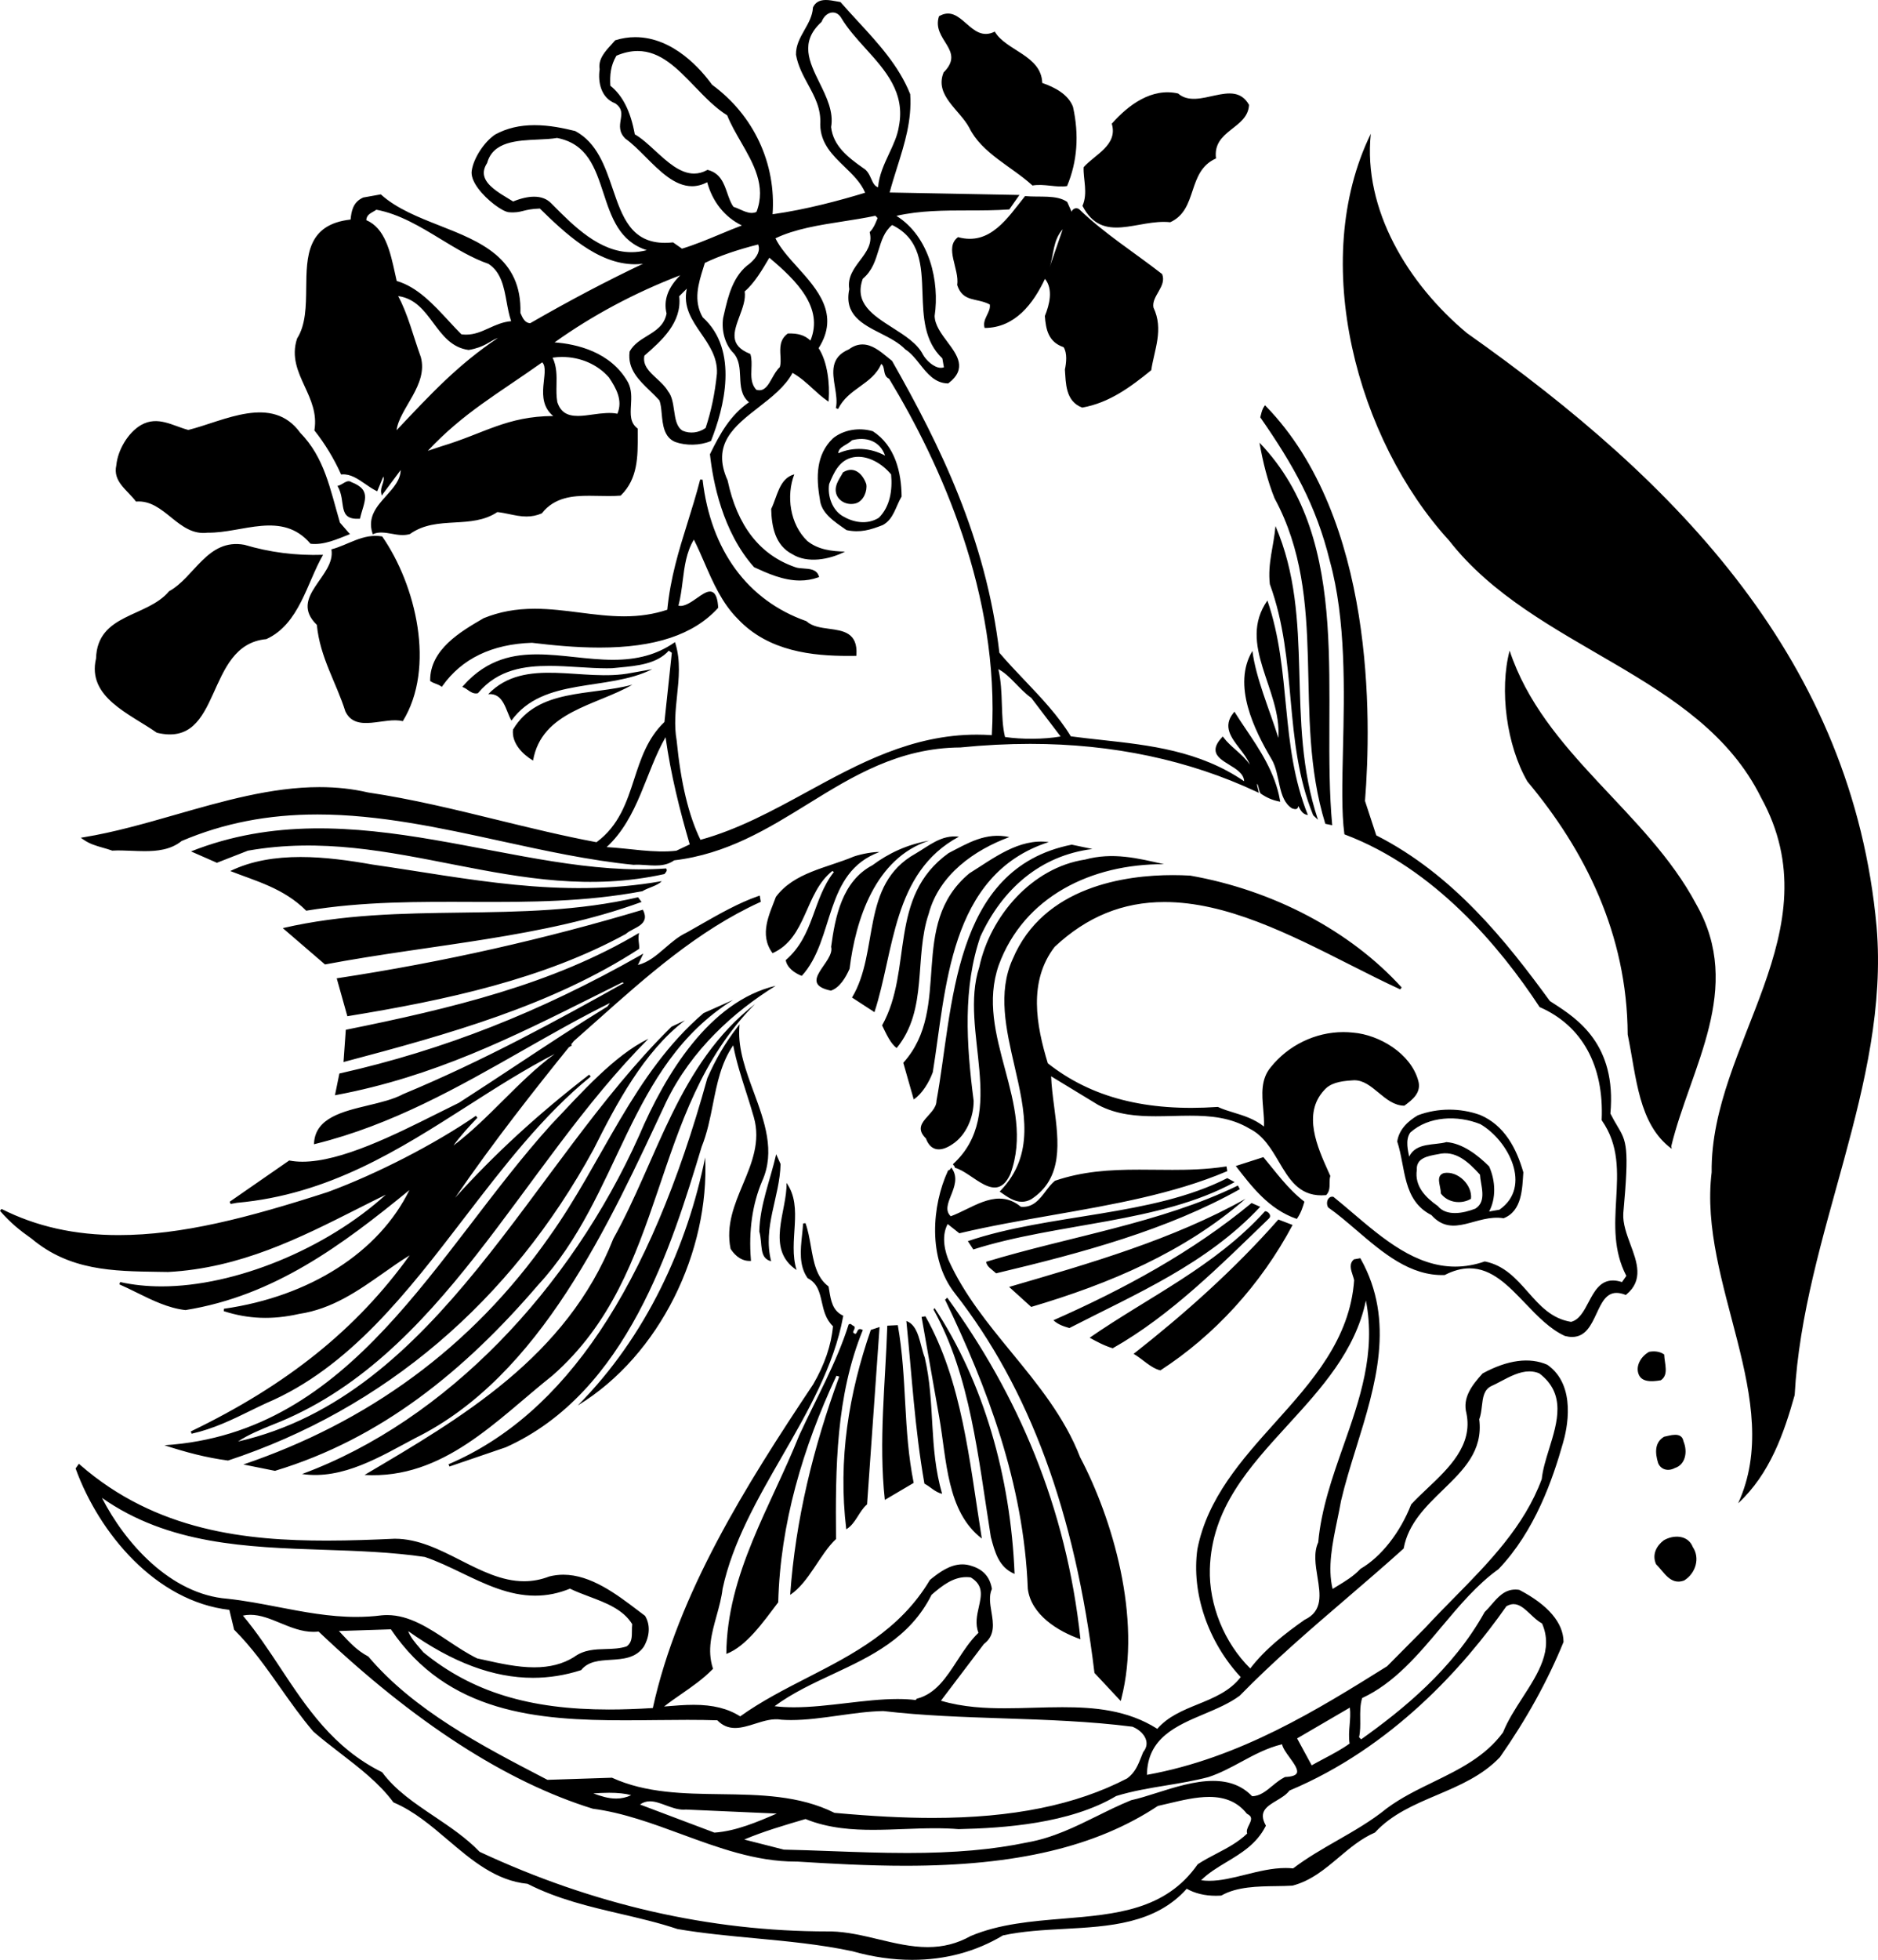 <?xml version="1.0" encoding="utf-8"?>
<!-- Generator: Adobe Illustrator 17.0.0, SVG Export Plug-In . SVG Version: 6.00 Build 0)  -->
<!DOCTYPE svg PUBLIC "-//W3C//DTD SVG 1.1//EN" "http://www.w3.org/Graphics/SVG/1.1/DTD/svg11.dtd">
<svg version="1.1" id="Layer_1" xmlns="http://www.w3.org/2000/svg" xmlns:xlink="http://www.w3.org/1999/xlink" x="0px" y="0px"
	 width="207.329px" height="216.27px" viewBox="0 0 207.329 216.27" enable-background="new 0 0 207.329 216.27"
	 xml:space="preserve">
<path d="M207.176,102.283c-2.669-29.253-21.819-49.009-45.229-65.527c-6.521-5.438-11.48-13.641-10.613-21.994
	c-6.883,14.098-1.507,33.795,8.648,44.889c9.453,12.098,27.612,14.606,34.425,28.338c8.174,14.812-5.601,27.197-5.443,41.372
	c-1.497,12.27,8.107,25.219,2.927,36.526c3.524-3.255,5.069-7.774,6.238-11.935C199.103,136.212,208.642,119.74,207.176,102.283z
	 M187.264,99.792c-5.476-10.308-16.844-16.65-20.602-27.993c-1.145,4.3-0.35,10.457,1.962,14.441
	c6.305,7.527,11.015,16.8,11.07,27.916c0.97,4.662,1.159,9.899,4.86,12.615l-0.05-0.285
	C186.627,117.766,192.568,109.106,187.264,99.792z M183.713,158.544c-1.059,0.628-1.001,1.787-0.659,2.899
	c0.266,0.685,1.052,0.985,1.854,0.551c1.109-0.343,1.454-1.72,0.944-2.949C185.654,157.909,184.284,158.443,183.713,158.544z
	 M183.723,149.465c-0.498-0.35-1.092-0.393-1.66-0.292c-0.803,0.434-1.505,1.437-1.186,2.405c0.316,0.97,1.476,0.91,2.472,0.735
	C184.267,151.712,183.757,150.483,183.723,149.465z M179.21,133.898c0.674-7.412,0.361-7.936-0.673-9.669
	c-0.221-0.37-0.471-0.789-0.752-1.349c0.701-7.654-3.684-10.481-6.306-12.172l-0.376-0.244c-4.8-6.574-10.635-13.943-19.165-18.283
	l-1.244-3.798c0.72-8.993,1.087-31.176-10.926-43.546l-0.113-0.117l-0.094,0.133c-0.195,0.276-0.282,0.624-0.352,0.903
	c-0.021,0.082-0.04,0.159-0.061,0.229l-0.018,0.062l0.036,0.054c3.595,5.18,6.128,9.63,7.647,15.809
	c1.788,6.456,1.602,14.375,1.451,20.738c-0.088,3.759-0.165,7.005,0.149,9.344l0.011,0.08l0.075,0.028
	c9.852,3.718,17.103,12.382,21.45,18.996l0.022,0.033l0.036,0.017c4.659,2.046,7.08,6.456,6.816,12.418l-0.002,0.046l0.025,0.037
	c1.915,2.75,1.75,5.666,1.575,8.754c-0.156,2.767-0.318,5.626,1.124,8.391l-0.479,0.686c-0.359-0.118-0.697-0.178-1.005-0.178
	c-1.422,0-2.068,1.224-2.693,2.407c-0.523,0.991-1.019,1.93-1.928,2.16c-2.158-0.354-3.425-1.786-4.767-3.303
	c-1.272-1.438-2.589-2.927-4.722-3.358l-0.036-0.007l-0.034,0.012c-1.073,0.371-2.156,0.56-3.22,0.56
	c-4.363,0-7.937-3.039-11.392-5.979c-0.703-0.598-1.366-1.162-2.038-1.703l-0.029-0.022l-0.036-0.006
	c-0.237-0.033-0.429,0.067-0.55,0.271c-0.148,0.251-0.15,0.611-0.005,0.878l0.041,0.046c1.021,0.715,2.021,1.572,3.082,2.48
	c2.918,2.499,5.936,5.085,9.728,4.964l0.057-0.015c0.959-0.486,1.85-0.724,2.722-0.724c2.449,0,4.252,1.883,6.16,3.876
	c1.333,1.393,2.711,2.832,4.359,3.585c0.28,0.073,0.548,0.111,0.794,0.111c1.5,0,2.112-1.318,2.705-2.592
	c0.542-1.167,1.055-2.27,2.202-2.27c0.283,0,0.604,0.067,0.952,0.2l0.073,0.028l0.061-0.05c1.921-1.581,1.176-3.579,0.455-5.512
	C179.583,136.199,179.143,135.021,179.21,133.898z M183.68,169.971c-0.776,0.577-1.337,1.552-0.853,2.64
	c0.886,0.867,1.586,2.355,3.1,1.797c1.318-0.819,1.754-2.506,0.961-3.685C186.354,169.353,184.741,169.346,183.68,169.971z
	 M159.152,179.516c1.93-2.301,3.926-4.68,6.285-6.363c4.033-4.217,5.989-9.95,7.108-13.895c0.429-1.448,1.575-6.352-1.721-8.657
	c-1.964-0.861-4.385-0.539-7.126,0.946l-0.036,0.028c-1.146,1.268-2.226,2.65-1.771,4.38c0.734,3.52-1.947,6.055-4.313,8.291
	c-0.636,0.602-1.236,1.169-1.769,1.745l-0.026,0.042c-1.221,3.109-3.301,5.754-5.564,7.073l-0.03,0.024
	c-0.741,0.793-1.685,1.365-2.517,1.87c-0.193,0.117-0.378,0.229-0.552,0.339c-0.576-2.355-0.023-5.023,0.512-7.605
	c0.145-0.699,0.294-1.423,0.416-2.114c0.451-1.928,1.048-3.847,1.679-5.88c2.131-6.859,4.334-13.952,0.499-20.813l-0.047-0.083
	l-0.699,0.123l-0.028,0.025c-0.533,0.463-0.313,1.132-0.118,1.723c0.068,0.207,0.133,0.402,0.163,0.549
	c-0.46,6.516-4.658,11.189-8.718,15.711c-3.683,4.101-7.491,8.341-8.59,13.981c-0.671,4.814,1.16,10.211,4.783,14.112
	c-1.204,1.564-2.993,2.292-4.726,2.996c-1.623,0.66-3.301,1.343-4.482,2.712c-3.301-2.097-6.984-2.388-10.478-2.388
	c-1.052,0-2.13,0.03-3.173,0.06s-2.121,0.06-3.175,0.06c-2.002,0-4.601-0.097-7.06-0.836l4.741-6.254
	c1.265-0.951,1.046-2.271,0.834-3.548c-0.143-0.86-0.29-1.751,0.038-2.5l0.017-0.038l-0.008-0.04
	c-0.229-1.299-0.973-2.118-2.271-2.502c-0.319-0.108-0.649-0.163-0.982-0.163c-1.362,0-2.554,0.877-3.563,1.698l-0.031,0.035
	c-3.294,5.528-8.494,8.193-13.523,10.77c-2.501,1.282-5.087,2.606-7.415,4.27c-1.367-0.869-3.002-1.274-5.133-1.274
	c-1.019,0-2.063,0.087-3.073,0.171l-0.192,0.016c0.605-0.478,1.24-0.917,1.906-1.378c1.171-0.811,2.381-1.649,3.438-2.725
	l0.057-0.059l-0.024-0.077c-0.634-1.979-0.125-3.819,0.415-5.767c0.27-0.975,0.548-1.982,0.666-2.991
	c1.094-5.11,3.873-9.938,6.561-14.606c2.824-4.906,5.745-9.979,6.741-15.417l0.019-0.1l-0.09-0.045
	c-1.097-0.556-1.272-1.621-1.459-2.749c-0.021-0.128-0.042-0.257-0.065-0.386l-0.009-0.052l-0.042-0.032
	c-1.311-0.999-1.603-2.659-1.912-4.416c-0.151-0.859-0.309-1.749-0.597-2.54l-0.262,0.039c-0.021,0.411-0.066,0.834-0.114,1.281
	c-0.174,1.648-0.354,3.354,0.598,4.726l0.049,0.043c1.067,0.558,1.294,1.558,1.535,2.617c0.213,0.938,0.434,1.908,1.232,2.67
	c-0.19,2.093-0.927,4.252-2.185,6.411c-7.434,11.136-14.922,23.064-17.702,35.721c-1.767,0.11-3.35,0.164-4.836,0.164
	c-8.821,0-15.146-1.951-20.492-6.308c-0.123-0.149-0.251-0.298-0.38-0.446c-0.524-0.608-1.064-1.235-1.298-1.896
	c4.886,3.467,9.396,5.152,13.778,5.152c1.771,0,3.547-0.282,5.277-0.838l0.038-0.013l0.025-0.03
	c0.777-0.947,1.967-1.022,3.227-1.102c1.362-0.086,2.771-0.175,3.662-1.447c0.674-1.181,0.73-2.414,0.156-3.385l-0.035-0.039
	c-0.268-0.199-0.542-0.407-0.822-0.62c-2.292-1.739-5.144-3.904-8.178-3.904c-0.52,0-1.036,0.063-1.553,0.194
	c-0.921,0.354-1.833,0.527-2.79,0.527c-2.449,0-4.77-1.179-7.014-2.319c-2.295-1.166-4.669-2.371-7.233-2.371h-0.051
	c-2.221,0.102-4.848,0.206-7.488,0.206c-8.732,0-18.797-0.996-27.245-8.38l-0.113-0.1l-0.361,0.518l0.024,0.065
	c2.576,7.07,8.81,14.601,16.948,15.539l0.53,2.192l0.027,0.026c1.941,1.933,3.458,4.083,5.063,6.359
	c1.135,1.609,2.308,3.273,3.651,4.851c0.942,0.82,1.969,1.61,2.962,2.375c2.117,1.63,4.306,3.314,5.863,5.413l0.021,0.03
	l0.034,0.014c2.223,0.939,4.141,2.571,5.996,4.149c2.592,2.204,5.272,4.483,8.774,4.823c3.308,1.691,6.842,2.516,10.26,3.313
	c2.077,0.484,4.225,0.985,6.304,1.679c2.814,0.479,5.728,0.752,8.545,1.016c3.548,0.333,7.216,0.677,10.758,1.432
	c2.215,0.631,4.434,0.95,6.595,0.95c3.669,0,7.041-0.907,10.023-2.697c2.149-0.468,4.487-0.595,6.749-0.717
	c4.954-0.269,10.076-0.547,13.541-4.431c0.91,0.514,1.995,0.774,3.228,0.774c0.186,0,0.37-0.006,0.555-0.018l0.058-0.018
	c1.716-0.971,4.005-1.001,6.024-1.028c0.622-0.009,1.211-0.017,1.8-0.053c2.047-0.524,3.612-1.845,5.127-3.121
	c1.213-1.022,2.467-2.079,3.966-2.73l0.046-0.033c1.828-1.994,4.361-3.071,6.812-4.112c2.472-1.051,5.027-2.137,6.965-4.186
	c2.91-4.154,5.268-8.42,7.007-12.68l0.011-0.024l-0.001-0.027c-0.019-2.087-1.701-4.063-4.866-5.716l-0.043-0.014
	c-0.14-0.021-0.278-0.031-0.411-0.031c-1.195,0-1.923,0.843-2.626,1.657c-0.239,0.277-0.486,0.563-0.751,0.815l-0.024,0.032
	c-3.504,6.313-9.105,10.809-13.623,14.026l-0.228-0.238c0.144-0.629,0.136-1.32,0.128-1.99c-0.01-0.791-0.019-1.607,0.217-2.332
	C153.934,185.734,156.586,182.573,159.152,179.516z M145.445,174.014c0.314,1.942,0.61,3.777-1.419,4.729
	c-2.117,1.492-4.306,3.174-5.999,5.369c-2.871-2.832-4.577-7.026-4.46-10.987c0.196-6.678,4.29-11.156,8.624-15.898
	c3.662-4.006,7.443-8.143,8.603-13.715c1.136,5.758-0.702,10.978-2.481,16.031c-1.204,3.421-2.45,6.959-2.783,10.654
	C145.009,171.324,145.231,172.691,145.445,174.014z M148.994,192.401c-0.84,0.612-1.835,1.141-2.799,1.651
	c-0.459,0.243-0.932,0.494-1.386,0.752l-1.61-2.971l5.823-3.398c0.081,0.63,0.027,1.271-0.023,1.892
	C148.942,191.003,148.884,191.701,148.994,192.401z M137.689,202.329c-1.007,0.971-2.213,1.602-3.38,2.213
	c-0.687,0.358-1.396,0.729-2.065,1.168l-0.036,0.036c-3.533,5.044-9.033,5.498-14.855,5.978c-3.457,0.285-7.032,0.58-10.201,1.921
	c-1.459,0.819-3.011,1.218-4.741,1.218c-1.825,0-3.664-0.439-5.442-0.864c-1.699-0.406-3.456-0.825-5.213-0.866h-0.368
	c-13.02,0.001-25.951-2.955-38.437-8.785c-1.459-1.521-3.258-2.731-4.998-3.902c-2.2-1.479-4.278-2.876-5.746-4.854l-0.048-0.041
	c-5.354-2.646-8.334-7.155-11.217-11.515c-1.284-1.942-2.609-3.947-4.125-5.754c0.268-0.059,0.539-0.087,0.823-0.087
	c1.109,0,2.173,0.438,3.298,0.903c1.163,0.479,2.365,0.976,3.662,0.976c0.192,0,0.384-0.011,0.571-0.033
	c10.551,10.024,20.727,16.601,30.269,19.55c3.336,0.436,6.616,1.644,9.789,2.812c4.038,1.486,8.214,3.023,12.604,3.023l0.169-0.001
	c3.579,0.224,7.75,0.463,11.965,0.463c12.215,0,21.069-2.099,27.862-6.604c0.384-0.085,0.777-0.179,1.176-0.273
	c1.492-0.354,3.034-0.721,4.484-0.721c1.811,0,3.166,0.599,4.144,1.831l0.045,0.037c0.618,0.313,0.484,0.666,0.214,1.218
	C137.733,201.695,137.571,202.025,137.689,202.329z M69.796,179.224c-0.031,0.243-0.032,0.498-0.033,0.746
	c-0.002,0.678-0.004,1.318-0.596,1.715c-0.753,0.243-1.543,0.266-2.307,0.287c-1.176,0.032-2.392,0.066-3.502,0.89
	c-1.223,0.759-2.657,1.128-4.385,1.128c-1.863,0-3.805-0.435-5.517-0.817c-0.273-0.061-0.544-0.121-0.777-0.168
	c-1.096-0.535-2.168-1.248-3.206-1.937c-2.105-1.398-4.283-2.845-6.731-2.845c-0.211,0-0.424,0.011-0.637,0.032
	c-0.897,0.114-1.833,0.172-2.784,0.172c-2.95,0-5.819-0.552-8.593-1.086c-1.824-0.352-3.709-0.714-5.61-0.919
	c-6.306-0.48-11.337-6.188-13.861-11.133c7.335,5.154,16.025,5.446,24.435,5.728c3.714,0.125,7.554,0.254,11.206,0.793
	c1.373,0.463,2.744,1.123,4.071,1.762c2.561,1.233,5.209,2.509,8.108,2.509c1.313,0,2.571-0.253,3.848-0.774
	c0.669,0.326,1.403,0.603,2.114,0.87C66.877,176.867,68.776,177.582,69.796,179.224z M105.677,183.249
	c-1.222,1.88-2.376,3.654-4.431,4.196l-0.049,0.013L101.1,187.6c-0.618-0.076-1.278-0.113-2.013-0.113
	c-1.796,0-3.755,0.23-5.65,0.452c-1.93,0.226-3.925,0.46-5.787,0.46c-0.778,0-1.48-0.04-2.138-0.121
	c1.945-1.44,4.21-2.498,6.402-3.521c4.197-1.96,8.537-3.986,10.931-8.774c1.188-1.029,2.378-1.95,3.844-1.95
	c0.16,0,0.324,0.012,0.485,0.034c1.423,0.874,1.174,1.979,0.888,3.256c-0.208,0.926-0.423,1.881-0.041,2.854
	C107.104,181.054,106.379,182.169,105.677,183.249z M87.334,189.808c1.7,0,3.512-0.254,5.263-0.5c1.643-0.23,3.34-0.469,4.912-0.495
	c4.338,0.51,8.866,0.661,13.246,0.808c4.699,0.157,9.559,0.32,14.271,0.922c0.771,0.316,1.349,0.893,1.508,1.505
	c0.115,0.443,0.009,0.874-0.316,1.278l-0.02,0.034c-0.057,0.14-0.11,0.275-0.162,0.407c-0.421,1.063-0.725,1.829-1.599,2.479
	c-5.638,2.936-12.66,4.362-21.469,4.362c-3.175,0-6.621-0.178-10.843-0.56c-3.882-1.942-8.293-2.002-12.56-2.06
	c-4.062-0.055-8.262-0.112-11.973-1.803l-0.028-0.013l-7.129,0.232l-0.582-0.304c-6.64-3.454-14.164-7.368-19.172-13.281
	l-0.04-0.032c-1.203-0.636-2.039-1.534-2.924-2.484c-0.1-0.106-0.2-0.214-0.3-0.321l5.738-0.186
	c6.258,9.264,16.193,10.041,25.834,10.041c1.17,0,2.34-0.013,3.501-0.025c1.146-0.013,2.283-0.024,3.407-0.024
	c1.265,0,2.314,0.016,3.299,0.048c0.546,0.569,1.187,0.846,1.957,0.846c0.721,0,1.486-0.241,2.227-0.475
	c0.961-0.304,1.938-0.608,2.886-0.436C86.604,189.796,86.963,189.808,87.334,189.808z M71.748,198.774
	c0.559,0,1.135,0.214,1.745,0.439c0.642,0.237,1.305,0.483,1.982,0.483c0.088,0,0.175-0.004,0.243-0.013l10.034,0.444
	c-2.115,0.914-4.507,1.941-6.879,2.102l-8.218-3.1C70.986,198.892,71.345,198.774,71.748,198.774z M69.685,198.096
	c-0.53,0.251-1.078,0.374-1.666,0.374c-0.87,0-1.704-0.268-2.514-0.569c0.501-0.032,1.11-0.07,1.746-0.07
	C68.222,197.83,69.022,197.917,69.685,198.096z M141.837,196.105c-0.511,0.257-0.957,0.624-1.39,0.979
	c-0.702,0.578-1.366,1.124-2.216,1.127c-1.091-1.137-2.505-1.689-4.319-1.689c-2.032,0-4.253,0.703-6.213,1.323
	c-1.009,0.32-1.962,0.622-2.825,0.81c-1.279,0.52-2.528,1.137-3.736,1.734c-2.404,1.189-4.891,2.419-7.715,2.919
	c-3.814,0.798-8.028,1.169-13.263,1.169c-2.853,0-5.736-0.106-8.526-0.21c-1.687-0.062-3.431-0.127-5.097-0.161l-4.371-1.114
	c2.07-0.884,4.452-1.584,6.762-2.263c2.583,1.058,5.342,1.194,7.461,1.194c1.131,0,2.291-0.045,3.413-0.088
	c1.124-0.043,2.286-0.087,3.421-0.087c0.959,0,1.806,0.031,2.603,0.097c5.021-0.11,12.29-0.61,17.403-3.655
	c1.811-0.558,3.701-0.869,5.53-1.17c1.527-0.252,3.107-0.512,4.646-0.917c1.296-0.425,2.484-1.067,3.634-1.689
	c1.399-0.756,2.846-1.538,4.496-1.932c0.097,0.438,0.463,0.941,0.848,1.472c0.475,0.654,0.966,1.33,0.782,1.711
	c-0.12,0.25-0.549,0.394-1.272,0.427L141.837,196.105z M135.415,205.474c1.63-0.98,3.315-1.993,4.307-3.948l0.032-0.063
	l-0.033-0.063c-0.812-1.496,0.135-2.063,1.231-2.719c0.527-0.316,1.072-0.643,1.4-1.092c11.342-4.756,19.28-13.676,23.948-20.334
	c0.276-0.163,0.538-0.241,0.798-0.241c0.675,0,1.252,0.542,1.862,1.116c0.401,0.378,0.815,0.768,1.283,1.024
	c1.26,2.884-0.405,5.464-2.167,8.194c-0.798,1.238-1.624,2.518-2.143,3.82c-1.955,2.676-4.87,4.097-7.69,5.471
	c-1.746,0.851-3.553,1.73-5.141,2.908c-1.68,1.373-3.605,2.478-5.468,3.546c-1.65,0.946-3.356,1.926-4.875,3.084
	c-0.269-0.028-0.548-0.042-0.832-0.042c-1.484,0-2.981,0.373-4.429,0.733c-1.401,0.349-2.727,0.679-3.998,0.679
	c-0.316,0-0.611-0.021-0.896-0.062C133.405,206.682,134.383,206.094,135.415,205.474z M163.307,156.621
	c0.173-0.448,0.232-0.958,0.29-1.451c0.107-0.924,0.208-1.797,1.014-2.202c0.35-0.155,0.705-0.343,1.081-0.541
	c1.021-0.537,2.074-1.094,3.146-1.094c0.398,0,0.767,0.077,1.098,0.218c2.97,2.254,2.014,5.34,1.089,8.323
	c-0.365,1.178-0.71,2.29-0.816,3.34c-1.926,5.23-5.881,9.247-9.705,13.131c-1.056,1.072-2.147,2.181-3.163,3.284l-4.204,4.24
	c-7.614,4.752-16.24,10.135-26.515,11.986c0.045-4.069,3.241-5.417,6.333-6.722c1.367-0.576,2.78-1.173,3.906-2.009
	c3.741-3.829,7.821-7.331,11.768-10.718c2.073-1.78,4.218-3.62,6.302-5.497l0.033-0.031l0.009-0.045
	c0.506-2.714,2.437-4.589,4.304-6.401C161.573,162.203,163.742,160.098,163.307,156.621z M154.252,125.964
	c0.953,2.908,0.56,6.49,3.775,8.121c2.372,2.654,4.952-0.141,7.968,0.349c2.055-0.8,2.055-3.289,2.18-5.069
	c-0.759-2.647-2.089-5.196-4.777-6.331c-2.19-0.786-4.676-0.786-6.876,0.041C155.464,123.7,154.454,124.61,154.252,125.964z
	 M162.879,133.373c-1.368,0.537-3.215,0.86-4.152-0.292c-1.337-0.934-2.58-2.18-2.312-3.984c-0.084-1.303,1.195-1.529,2.331-1.73
	c1.962-0.491,3.373,0.87,4.643,2.257C163.447,130.786,164.199,132.556,162.879,133.373z M163.432,124.052
	c3.097,1.797,5.754,6.892,2.103,9.439l-1.136,0.201c0.767-1.454,0.726-3.349,0-4.978c-1.246-1.246-2.94-2.556-4.719-2.683
	c-1.251,0.369-3.364,0.01-4.109,1.605c-0.101-0.568-0.467-1.821,0.118-2.657C157.712,123.158,160.91,123.034,163.432,124.052z
	 M159.405,129.447c-0.97,0.319-0.342,1.38-0.333,2.257c0.767,1.035,2.261,1.212,3.323,0.584
	C162.57,130.793,160.967,129.171,159.405,129.447z M129.194,24.524c3.115-1.428,1.797-5.589,5.052-7.041
	c-0.41-3.15,3.524-3.258,3.644-5.912c-1.713-3.066-5.589,0.692-7.836-1.255c-2.896-0.661-5.488,1.26-7.316,3.339
	c0.709,2.365-1.888,3.409-3.107,4.796c-0.06,1.327,0.498,2.839-0.127,4.266C121.725,27.013,125.611,24.131,129.194,24.524z
	 M128.552,99.539c6.81,0,13.757,3.514,20.475,6.912c1.931,0.977,3.754,1.899,5.557,2.729l0.157-0.214
	c-5.646-6.226-14.148-10.724-23.344-12.343c-0.645-0.036-1.293-0.055-1.929-0.055c-5.141,0-14.271,1.205-17.674,9.278
	c-1.667,3.662-0.719,7.774,0.198,11.752c1.165,5.054,2.266,9.828-1.52,13.777l-0.108,0.114l0.129,0.09
	c0.726,0.51,1.477,1.036,2.316,1.036c0.352,0,0.688-0.09,1.04-0.28c3.554-2.326,3.034-6.332,2.53-10.206
	c-0.146-1.119-0.295-2.274-0.338-3.36l5.207,3.165c2.064,1.098,4.363,1.245,6.34,1.245c0.631,0,1.274-0.016,1.897-0.031
	c0.62-0.016,1.262-0.031,1.889-0.031c2.183,0,4.49,0.173,6.588,1.436c1.513,0.754,2.377,2.217,3.213,3.632
	c1.13,1.913,2.197,3.721,4.715,3.721c0.148,0,0.303-0.006,0.463-0.02l0.052-0.005l0.035-0.037c0.344-0.368,0.346-0.845,0.349-1.305
	c0.001-0.261,0.002-0.508,0.065-0.722l0.014-0.048l-0.217-0.483c-1.211-2.691-2.869-6.377-0.479-8.967
	c0.666-0.79,1.709-1.01,3.076-1.098c0.091-0.011,0.179-0.016,0.265-0.016c1.021,0,1.827,0.666,2.68,1.372
	c0.838,0.693,1.704,1.41,2.799,1.435l0.046,0.001l0.037-0.027c0.798-0.589,1.891-1.396,1.497-2.741
	c-0.83-3.009-4.306-5.055-7.183-5.295c-0.358-0.039-0.724-0.059-1.084-0.059c-3.087,0-6.088,1.455-8.026,3.89
	c-1.104,1.325-0.96,2.984-0.821,4.589c0.057,0.646,0.114,1.313,0.085,1.943c-1.088-0.849-2.229-1.198-3.336-1.537
	c-0.608-0.186-1.184-0.361-1.723-0.613l-0.032-0.016l-0.035,0.003c-7.863,0.536-13.937-1.025-18.741-4.817
	c-1.276-4.21-2.174-9.024,0.752-12.844C119.984,101.159,123.95,99.539,128.552,99.539z M139.045,48.849
	c0.376,2.13,0.894,4.235,1.67,6.147c6.078,11.228,1.859,23.832,5.598,35.91l0.762,0.158
	C145.781,77.091,149.626,59.866,139.045,48.849z M140.188,64.461c3.114,8.529,1.442,17.315,4.789,25.509l0.527,0.493
	c-3.706-11.06-0.23-22.068-4.691-32.41C140.621,60.283,139.929,62.164,140.188,64.461z M138.264,71.828
	c-2.261,3.766,0.225,8.744,2.103,11.928c1.035,1.72,0.635,4.427,2.281,5.455c0.309,0.091,0.618,0.185,0.685-0.268
	c0.216,0.402,0.46,0.944,1.052,0.987c-3.131-7.793-1.761-15.797-4.465-23.664c-3.39,4.844,1.586,9.822,1.21,15.159
	C140.128,78.234,138.647,74.834,138.264,71.828z M11.369,93.549c0.324,0.092,0.659,0.187,0.993,0.307l0.026,0.01l0.028-0.002
	c0.661-0.037,1.349-0.011,2.083,0.02c0.479,0.02,0.975,0.04,1.462,0.04c1.342,0,2.877-0.134,4.095-1.122
	c4.629-1.968,9.534-2.925,14.993-2.925c6.806,0,13.648,1.494,20.265,2.939c4.793,1.047,9.748,2.129,14.627,2.617
	c0.438-0.033,0.907-0.002,1.367,0.029c0.333,0.022,0.678,0.046,1.016,0.046c0.615,0,1.409-0.065,2.108-0.571
	c5.808-0.688,10.362-3.503,14.767-6.225c4.926-3.044,10.02-6.191,16.821-6.23c2.627-0.263,5.223-0.396,7.716-0.396
	c9.097,0,17.507,1.78,24.996,5.291l0.238,0.112l-0.048-0.259c-0.013-0.069-0.034-0.146-0.058-0.226
	c-0.052-0.179-0.104-0.361-0.069-0.528c0.077,0.127,0.119,0.302,0.162,0.484c0.046,0.193,0.094,0.393,0.188,0.567l0.042,0.046
	c0.605,0.425,1.263,0.714,1.955,0.857l0.195,0.041l-0.035-0.196c-0.537-3.037-2.25-5.576-3.761-7.816
	c-0.416-0.615-0.809-1.197-1.159-1.764l-0.101-0.162l-0.12,0.148c-1.188,1.477-0.237,2.711,0.682,3.904
	c0.441,0.574,0.893,1.161,1.136,1.79c-0.42-0.62-0.992-1.129-1.551-1.625c-0.499-0.444-0.971-0.863-1.332-1.35l-0.097-0.131
	l-0.11,0.118c-0.521,0.557-0.746,1.041-0.687,1.48c0.089,0.656,0.773,1.076,1.499,1.521c0.797,0.488,1.619,0.992,1.652,1.822
	c-4.938-3.372-10.424-3.974-15.733-4.557c-1.116-0.122-2.271-0.249-3.403-0.399c-1.371-2.261-3.271-4.258-5.109-6.19
	c-0.938-0.985-1.905-2.004-2.777-3.032c-1.471-12.567-6.558-22.897-11.837-32.187l-0.033-0.039c-0.14-0.111-0.28-0.226-0.423-0.343
	c-0.872-0.715-1.773-1.454-2.821-1.454c-0.522,0-1.023,0.183-1.502,0.542c-2.078,0.873-1.805,2.545-1.54,4.162
	c0.13,0.797,0.265,1.621,0.101,2.321l0.253,0.09c0.563-1.144,1.498-1.816,2.402-2.467c0.916-0.66,1.863-1.341,2.356-2.5
	c0.218,0.145,0.263,0.403,0.314,0.696c0.063,0.356,0.133,0.758,0.558,0.945c5.679,9.38,12.235,23.794,11.336,39.326
	c-0.553-0.037-1.111-0.057-1.661-0.057c-7.171,0-13.052,3.211-18.739,6.315c-3.739,2.041-7.604,4.15-11.766,5.29
	c-1.31-2.699-2.169-6.282-2.627-10.958c-0.298-1.686-0.123-3.354,0.046-4.967c0.197-1.877,0.4-3.818-0.175-5.715l-0.053-0.176
	l-0.152,0.103c-1.859,1.262-3.981,1.849-6.679,1.849c-1.409,0-2.851-0.153-4.244-0.302c-1.37-0.146-2.787-0.297-4.148-0.297
	c-2.371,0-5.439,0.393-8.139,3.446l-0.122,0.139l0.169,0.075c0.146,0.063,0.284,0.161,0.431,0.264
	c0.313,0.222,0.642,0.453,1.075,0.373l0.049-0.008l0.031-0.038c2.204-2.626,5.209-2.98,7.857-2.98c1.075,0,2.179,0.068,3.246,0.135
	c1.075,0.067,2.092,0.131,3.091,0.131c0.197,0,0.394-0.003,0.599-0.009c0.268-0.029,0.542-0.056,0.821-0.082
	c1.928-0.182,4.107-0.388,5.427-1.852l0.335,0.234c-0.132,1.187-0.258,2.403-0.385,3.621c-0.141,1.349-0.281,2.699-0.43,4.012
	c-1.868,1.78-2.616,4.081-3.341,6.306c-0.819,2.521-1.668,5.127-4.161,6.961c-3.676-0.688-7.366-1.59-10.936-2.462
	c-4.646-1.136-9.449-2.311-14.275-3.026c-1.712-0.398-3.469-0.592-5.373-0.592c-5.274,0-10.651,1.542-15.851,3.033
	c-3.354,0.961-6.822,1.956-10.168,2.498L8.92,92.445l0.272,0.19C9.902,93.134,10.615,93.335,11.369,93.549z M76.146,93.177
	l-1.485,0.702c-2.439,0.283-5.17-0.261-7.685-0.402c3.526-3.258,4.26-8.219,6.5-12.127C74.059,85.492,75.044,89.419,76.146,93.177z
	 M117.092,81.271c-1.847,0.326-4.336,0.326-6.14,0.057c-0.544-2.247-0.141-4.951-0.735-7.484c1.289,0.652,2.3,2.23,3.634,3.167
	L117.092,81.271z M118.302,23.369l-0.484-1.085c-1.169-0.819-3.016-0.493-4.652-0.644c-1.921,2.388-3.859,5.512-7.4,4.528
	c-1.555,1.152,0.173,3.483-0.093,5.287c0.635,1.938,2.146,1.377,3.6,2.146c0.149,0.853-0.886,1.619-0.57,2.59
	c3.368-0.01,5.381-2.707,6.66-5.421c0.934,1.152,0.498,2.841-0.01,4.101c0.108,1.445,0.359,2.865,2.07,3.443
	c0.41,0.659,0.302,1.703,0.141,2.463c0.108,1.447,0.034,3.509,1.914,4.202c2.98-0.525,5.311-2.254,7.618-4.125
	c0.333-2.254,1.401-4.492,0.242-6.923c-0.228-1.279,1.495-2.314,0.961-3.684c-3.057-2.388-6.348-4.444-9.17-7.168
	C118.793,22.845,118.395,23.06,118.302,23.369z M115.87,29.509c0.484-1.404,0.35-2.99,1.454-4.209L115.87,29.509z M144.004,132.604
	c-1.864-1.43-3.234-3.385-4.528-4.914l-3.047,0.978c1.703,2.189,3.622,4.779,6.739,5.84
	C143.635,133.84,143.819,133.222,144.004,132.604z M142.701,135.175l-1.571-0.601c-4.878,5.546-10.45,10.483-15.979,14.824
	c0.977,0.561,1.888,1.571,2.956,1.823C134.019,147.395,139.184,141.799,142.701,135.175z M139.651,133.663
	c-5.512,6.097-12.828,9.436-19.354,13.955c0.81,0.443,1.619,0.886,2.549,1.162c6.389-3.615,11.861-9.12,17.239-14.314
	C140.463,134.106,139.936,133.613,139.651,133.663z M104.17,7.999c-1.018,2.523,1.747,4.085,2.832,6.09
	c1.38,2.831,4.71,4.293,6.981,6.382c1.279-0.225,2.683,0.259,3.819,0.06c1.135-2.69,1.346-5.656,0.652-8.753
	c-0.532-1.37-1.988-2.139-3.39-2.623c-0.098-3.059-3.994-3.543-5.244-5.666c-2.69,1.353-3.632-3.165-6.157-1.696
	C102.809,4.432,106.661,5.51,104.17,7.999z M139.126,133.17l-0.953-0.417c-6.516,5.395-14.134,9.52-21.877,12.936
	c0.527,0.491,1.145,0.676,1.763,0.86C125.443,142.757,133.212,139.484,139.126,133.17z M113.843,144.218
	c8.627-2.547,16.937-6.061,23.664-11.932c-7.997,4.484-17.191,7.129-26.102,9.726L113.843,144.218z M108.865,139.24
	c0.101,0.568,0.575,0.776,1.102,1.27c9.554-2.271,18.918-4.801,26.912-9.285l-0.218-0.4
	C128.167,134.957,118.036,136.452,108.865,139.24z M106.853,136.959l0.599,0.918c9.29-2.956,20.574-2.896,28.853-7.429l-0.812-0.443
	C127.165,134.255,115.832,133.91,106.853,136.959z M120.825,184.605l2.902,3.104l0.062-0.238c2.306-8.954-1.01-19.967-4.544-26.662
	c-1.706-4.415-4.686-8.049-7.567-11.563c-2.583-3.15-5.254-6.408-6.956-10.186c-0.299-0.722-0.889-2.524-0.101-3.988l1.29,1.021
	l0.063-0.015c3.322-0.787,6.844-1.402,10.249-1.997c6.558-1.146,13.339-2.331,19.171-4.807l0.099-0.041l-0.088-0.52l-0.132,0.02
	c-2.079,0.319-4.114,0.362-5.83,0.362c-0.615,0-1.229-0.006-1.841-0.012c-0.611-0.006-1.222-0.012-1.831-0.012
	c-3.406,0-6.288,0.206-9.28,1.217l-0.042,0.023c-0.367,0.297-0.673,0.7-0.998,1.128c-0.689,0.907-1.408,1.851-2.746,1.729
	c-0.73-0.606-1.51-0.901-2.382-0.901c-1.237,0-2.465,0.601-3.652,1.181c-0.591,0.288-1.15,0.562-1.709,0.766
	c-0.642-0.611-0.329-1.397,0.03-2.304c0.362-0.912,0.772-1.944,0.145-2.906l-0.11-0.169l-0.114,0.167
	c-0.026,0.038-0.105,0.125-0.172,0.138l-0.069,0.013l-0.029,0.063c-1.749,3.803-2.258,9.643,0.759,13.479
	c8.248,10.529,13.291,24.224,15.42,41.866L120.825,184.605z M128.507,95.365c-2.898-0.661-5.656-1.346-8.727-0.51
	c-5.848,0.884-10.469,6.238-11.671,11.868c-2.281,6.99,3.282,16.113-2.901,21.74c0.026,0.144,0.168,0.117,0.218,0.402
	c1.995,0.527,4.542,4.176,6.123,0.678c2.865-7.826-4.01-15.253-1.284-23.055C113.038,98.97,120.445,95.321,128.507,95.365z
	 M34.717,47.436l-0.01,0.06l0.038,0.046c1.099,1.378,2.146,3.102,2.872,4.73l0.039,0.087l0.095-0.007
	c0.942-0.07,1.73,0.475,2.568,1.052c0.384,0.265,0.78,0.538,1.193,0.747l0.13,0.066l0.674-1.629c0.103,0.263,0.01,0.546-0.093,0.864
	c-0.097,0.298-0.197,0.606-0.141,0.928l0.055,0.309l2.095-2.816c-0.023,1.092-0.783,1.938-1.583,2.829
	c-1.031,1.149-2.098,2.337-1.539,4.115l0.044,0.142l0.136-0.057c0.523-0.218,1.198-0.14,1.906-0.009
	c0.403,0.074,0.82,0.15,1.246,0.15c0.285,0,0.544-0.034,0.792-0.104l0.042-0.02c1.496-1.069,3.235-1.168,4.917-1.264
	c1.614-0.091,3.283-0.186,4.711-1.146c0.456,0.045,0.905,0.14,1.34,0.23c0.605,0.127,1.231,0.258,1.875,0.258
	c0.589,0,1.134-0.109,1.666-0.336l0.032-0.013l0.021-0.027c1.399-1.766,3.429-1.913,5.222-1.913c0.357,0,0.717,0.007,1.075,0.015
	c0.359,0.007,0.719,0.014,1.074,0.014c0.491,0,0.893-0.014,1.264-0.043l0.049-0.004l0.035-0.034
	c1.872-1.844,1.859-4.305,1.847-6.685c-0.001-0.205-0.002-0.409-0.002-0.611v-0.065l-0.052-0.041c-0.8-0.625-0.75-1.516-0.691-2.548
	c0.046-0.833,0.095-1.693-0.318-2.5c-1.91-3.417-5.755-4.249-8.116-4.423c4.176-2.983,8.839-5.473,13.876-7.409
	c-1.373,1.371-1.868,2.758-1.513,4.226c-0.257,1.313-1.176,1.876-2.148,2.473c-0.724,0.444-1.473,0.903-1.916,1.693l-0.016,0.048
	c-0.249,1.913,1.016,3.129,2.238,4.306c0.355,0.342,0.724,0.696,1.052,1.063c0.151,0.381,0.201,0.908,0.253,1.466
	c0.115,1.222,0.245,2.605,1.494,3.123c1.185,0.426,2.728,0.399,3.893-0.085l0.053-0.022l0.021-0.053
	c1.391-3.515,3.116-9.949-0.931-13.593c-1.071-1.837-0.469-3.757,0.063-5.451c0.059-0.188,0.117-0.374,0.172-0.555
	c1.574-0.761,3.553-1.445,5.883-2.033c0.253,0.644-0.054,1.347-0.902,2.085c-1.882,1.318-2.408,3.606-2.872,5.625l-0.091,0.395
	c-0.214,1.44,0.245,2.998,1.136,3.868c0.652,0.736,0.697,1.697,0.741,2.626c0.048,1.027,0.098,2.087,0.979,2.81
	c-2.081,1.444-3.178,3.438-4.293,5.701l-0.018,0.035l0.004,0.039c0.32,2.957,1.376,8.502,4.845,12.405l0.044,0.033
	c1.418,0.65,3.183,1.46,5.04,1.46c0.688,0,1.358-0.113,1.992-0.338l0.125-0.044l-0.041-0.125c-0.238-0.728-1.003-0.778-1.677-0.823
	c-0.337-0.022-0.654-0.043-0.905-0.139c-3.902-1.335-6.414-4.548-7.477-9.577c-1.81-4.002,0.731-5.978,3.422-8.069
	c1.447-1.125,2.942-2.287,3.746-3.799c0.883,0.505,1.573,1.138,2.242,1.75c0.483,0.443,0.983,0.902,1.539,1.291l0.195,0.137
	l0.017-0.238c0.118-1.661-0.105-4.123-1.115-5.667c2.367-3.714-0.136-6.493-2.347-8.946c-0.978-1.084-1.902-2.111-2.42-3.176
	c2.182-1.044,4.857-1.46,7.447-1.863c1.188-0.185,2.414-0.375,3.587-0.625l0.246,0.257c-0.03,0.071-0.061,0.144-0.091,0.219
	c-0.167,0.412-0.357,0.878-0.735,1.282l-0.05,0.053l0.017,0.07c0.286,1.22-0.378,2.105-1.081,3.042
	c-0.691,0.921-1.406,1.874-1.188,3.18c-0.593,2.815,1.46,3.858,3.445,4.866c0.992,0.504,2.018,1.025,2.751,1.785
	c0.608,0.38,1.109,1.012,1.594,1.623c0.815,1.028,1.659,2.091,3.084,2.125l0.047,0.001l0.038-0.029
	c2.082-1.597,0.962-3.097-0.121-4.548c-0.686-0.918-1.394-1.867-1.413-2.875c0.558-3.749-0.538-8.738-4.22-11.042
	c2.619-0.592,5.324-0.594,7.942-0.596c1.468-0.001,2.984-0.002,4.457-0.108l0.063-0.004l1.12-1.595l-14.331-0.272
	c0.248-0.931,0.539-1.853,0.82-2.746c0.843-2.673,1.64-5.198,1.454-8.081l-0.009-0.041c-1.238-3.109-3.54-5.606-5.767-8.021
	c-0.629-0.682-1.279-1.387-1.891-2.091l-0.032-0.038l-0.05-0.007c-0.134-0.02-0.279-0.047-0.431-0.077
	C91.957,0.077,91.555,0,91.174,0c-0.695,0-1.158,0.261-1.414,0.797l-0.013,0.051c-0.047,0.899-0.496,1.69-0.931,2.456
	c-0.474,0.836-0.965,1.701-0.94,2.736c0.219,1.234,0.784,2.276,1.332,3.284c0.746,1.372,1.45,2.668,1.347,4.42
	c0.02,2.09,1.373,3.397,2.682,4.661c0.889,0.858,1.807,1.744,2.275,2.863c-2.664,0.814-6.538,1.866-10.221,2.375
	c0.406-5.604-2.083-10.935-6.682-14.292c-1.146-1.594-4.238-5.25-8.479-5.25c-0.73,0-1.464,0.113-2.179,0.337L67.913,4.45
	l-0.025,0.03c-0.125,0.148-0.263,0.298-0.403,0.451c-0.689,0.751-1.47,1.601-1.286,2.711c-0.206,1.429,0.147,3.166,1.729,3.768
	c0.793,0.557,0.701,1.139,0.595,1.813c-0.102,0.641-0.217,1.368,0.531,2.089c0.723,0.506,1.448,1.233,2.216,2.004
	c1.585,1.589,3.224,3.233,5.13,3.232c0.562,0,1.124-0.148,1.674-0.441c0.579,2.161,1.959,3.877,3.829,4.772
	c-0.832,0.312-1.665,0.659-2.474,0.996c-1.348,0.562-2.741,1.142-4.137,1.565l-0.988-0.693l-0.05,0.005
	c-0.293,0.03-0.579,0.045-0.849,0.045c-3.729,0-4.717-2.895-5.763-5.96c-0.851-2.494-1.73-5.072-4.117-6.366l-0.032-0.013
	c-1.215-0.302-2.822-0.648-4.478-0.648c-1.646,0-3.064,0.336-4.351,1.034c-1.221,0.823-2.38,2.607-2.582,3.972
	c-0.096,0.541,0.148,1.225,0.705,1.977c0.969,1.309,2.656,2.535,3.363,2.623c0.786,0.065,1.158-0.029,1.612-0.144
	c0.42-0.105,0.895-0.225,1.835-0.259c2.679,2.607,6.336,6.147,10.499,6.147c0.299,0,0.597-0.019,0.894-0.056
	c-3.96,1.872-8.146,4.077-12.461,6.564c-0.591-0.035-0.826-0.572-1.055-1.092l-0.02-0.044c0.179-6.059-4.438-7.876-8.903-9.632
	c-2.331-0.917-4.741-1.866-6.459-3.407l-0.049-0.044l-1.941,0.347c-1.156,0.514-1.302,1.52-1.398,2.432
	c-4.826,0.532-4.862,4.09-4.897,7.531c-0.021,2.004-0.042,4.077-1.008,5.596c-0.669,2.008,0.099,3.675,0.841,5.287
	C34.314,44.104,35.009,45.613,34.717,47.436z M61.048,22.633l-0.189-0.19c-0.466-0.489-1.104-0.737-1.897-0.737
	c-0.674,0-1.451,0.178-2.313,0.528c-0.157-0.097-0.323-0.197-0.493-0.299c-1.096-0.658-2.46-1.476-2.704-2.52
	c-0.105-0.452-0.001-0.913,0.317-1.41l0.017-0.037c0.649-2.346,3.274-2.464,5.591-2.569c0.768-0.035,1.493-0.067,2.122-0.176
	c3.334,0.642,4.205,3.297,5.128,6.108c0.86,2.62,1.748,5.325,4.784,6.272c-0.57,0.15-1.144,0.226-1.709,0.226
	C66.209,27.829,63.347,24.948,61.048,22.633z M82.213,32.156c1.065-0.894,1.982-2.457,2.656-3.604l0.065-0.112
	c3.011,2.53,6.023,5.521,4.537,9.141c-0.639-0.6-1.37-0.81-2.455-0.779l-0.042,0.001l-0.033,0.025
	c-0.88,0.651-0.828,1.592-0.782,2.422c0.025,0.462,0.049,0.899-0.073,1.268c-0.353,0.328-0.606,0.782-0.854,1.222
	c-0.381,0.681-0.741,1.324-1.391,1.324c-0.106,0-0.221-0.017-0.341-0.05c-0.605-0.654-0.574-1.466-0.542-2.324
	c0.021-0.528,0.041-1.073-0.104-1.568l-0.019-0.063l-0.061-0.025c-2.316-0.938-1.766-2.427-1.127-4.151
	C81.989,33.972,82.338,33.029,82.213,32.156z M90.479,9.145c-1.139-2.314-2.214-4.499,0.193-6.704l0.034-0.049
	c0.254-0.626,0.726-1.015,1.231-1.015c0.375,0,0.71,0.216,0.942,0.609c0.711,1.193,1.712,2.299,2.68,3.368
	c2.171,2.396,4.415,4.875,3.675,8.598c-0.149,1.005-0.598,1.968-1.073,2.986c-0.548,1.173-1.113,2.385-1.224,3.722
	c-0.387-0.109-0.558-0.488-0.752-0.919c-0.194-0.433-0.416-0.923-0.894-1.197c-1.733-1.215-3.309-2.476-3.539-4.521
	C92.05,12.34,91.252,10.716,90.479,9.145z M95.252,30.757c1.045-0.873,1.397-2.027,1.738-3.144c0.323-1.062,0.63-2.066,1.501-2.784
	c3.146,1.539,3.245,4.454,3.351,7.538c0.089,2.6,0.181,5.288,2.192,7.181l0.173,0.985c-0.104,0.037-0.213,0.056-0.327,0.056
	c-0.782,0-1.663-0.86-1.998-1.479c-0.611-1.205-1.988-2.081-3.32-2.928C96.357,34.778,94.273,33.452,95.252,30.757z M80.974,22.822
	c-0.306-0.426-0.486-0.949-0.678-1.502c-0.375-1.082-0.763-2.2-2.136-2.563l-0.052-0.014l-0.047,0.026
	c-0.478,0.259-0.948,0.384-1.438,0.385c-1.549,0-2.948-1.287-4.303-2.532c-0.772-0.71-1.503-1.382-2.239-1.798
	c-0.457-2.531-1.34-4.286-2.698-5.362c-0.068-1.187,0.024-2.211,0.667-3.315c0.808-0.344,1.595-0.518,2.341-0.518
	c2.533,0,4.38,1.917,6.335,3.947c1.115,1.158,2.268,2.355,3.555,3.149c0.386,0.974,0.953,1.957,1.502,2.909
	c1.392,2.414,2.831,4.908,1.732,7.75c-0.171,0.076-0.347,0.113-0.534,0.113c-0.416,0-0.827-0.183-1.262-0.376
	C81.478,23.012,81.229,22.901,80.974,22.822z M77.397,36.789c0.9,1.308,1.831,2.66,1.752,4.428c-0.227,2.207-0.624,4.118-1.249,6.01
	c-0.765,0.551-1.734,0.65-2.536,0.304c-0.676-0.41-0.809-1.306-0.948-2.255c-0.114-0.771-0.231-1.568-0.658-2.091
	c-0.313-0.542-0.799-0.99-1.269-1.423c-0.805-0.741-1.565-1.442-1.349-2.515c1.87-1.624,4.172-3.64,3.844-6.556l0.839-0.836
	C75.38,33.858,76.404,35.346,77.397,36.789z M61.007,39.468c0.34-0.05,0.689-0.076,1.039-0.076c2.043,0,3.937,0.83,5.184,2.263
	c0.781,1.161,1.557,2.519,0.929,4.002c-0.727-0.166-1.74-0.055-2.678,0.078c-0.567,0.08-1.154,0.163-1.681,0.163
	c-1.247,0-1.929-0.465-2.274-1.537c-0.11-0.63-0.099-1.276-0.087-1.9C61.458,41.471,61.477,40.448,61.007,39.468z M59.86,39.983
	c0.93,0.941-1.006,4.118,1.217,5.924c-5.122,0.024-7.604,1.916-12.33,3.337L47.23,49.75C51.174,45.54,54.916,43.49,59.86,39.983z
	 M41.192,23.364c0.12-0.068,0.243-0.138,0.359-0.22c2.539,0.468,4.863,1.88,7.11,3.247c1.705,1.036,3.468,2.107,5.261,2.723
	c1.408,0.905,1.714,2.578,2.009,4.196c0.132,0.719,0.267,1.46,0.498,2.133c-0.922,0.076-1.693,0.425-2.439,0.763
	c-0.818,0.371-1.592,0.721-2.531,0.721c-0.173,0-0.348-0.012-0.522-0.036c-0.463-0.46-0.919-0.954-1.401-1.476
	c-1.707-1.846-3.471-3.755-5.741-4.41c-0.063-0.275-0.126-0.559-0.188-0.847c-0.515-2.346-1.096-5-3.17-5.86
	C40.466,23.778,40.804,23.585,41.192,23.364z M43.781,47.476c0.307-2.398,3.514-4.997,2.678-8.071
	c-0.85-2.338-1.418-4.727-2.504-6.732c3.749,0.51,4.034,5.438,7.784,5.948c1.845-0.326,2.264-0.965,3.239-1.334
	C50.527,40.27,47.605,43.433,43.781,47.476z M103.389,121.465c-0.009,1.61-2.942,2.42-1.172,4.159
	c0.558,1.512,1.723,1.454,2.899,0.659c1.579-1.008,2.388-3.057,2.374-4.81c-0.819-6.298-1.186-12.529,0.752-18.142
	c2.439-5.261,6.626-8.928,12.357-9.645l-2.281-0.477C105.02,95.846,105.26,111.324,103.389,121.465z M107.016,96.373
	c-6.89,5.754-1.782,14.807-7.294,20.904l1.152,4.044c0.92-0.601,1.713-1.912,2.106-3.006c1.478-9.046,1.715-21.826,12.8-25.391
	C112.478,92.48,109.656,94.735,107.016,96.373z M98.995,115.648c3.493-4.276,1.897-9.997,3.536-14.824
	c1.145-4.302,5.055-7.041,8.902-8.452c-2.587-0.57-4.566,0.659-6.712,1.768c-6.761,4.853-3.886,12.838-7.338,19.011
	C97.843,114.096,98.327,115.181,98.995,115.648z M99.537,54.79c-0.024-2.63-0.69-5.586-3.172-7.201
	c-1.545-0.458-3.248-0.158-4.403,0.776c-1.878,1.797-1.878,4.286-1.452,6.701c0.134,1.586,1.61,2.496,2.947,3.433
	c1.519,0.319,2.63-0.024,4-0.558C98.66,57.289,98.861,55.935,99.537,54.79z M94.051,48.583c1.538-0.417,3.081,0.043,3.665,1.696
	c-1.62-0.884-3.541-0.985-5.17-0.259C92.565,49.285,93.557,49.11,94.051,48.583z M93.04,56.96c-1.145-0.676-1.703-2.187-1.504-3.541
	c0.513-1.263,1.138-2.69,2.7-2.966s3.208,0.752,4.142,1.904c0.158,1.73-0.11,3.534-1.353,4.779
	C95.704,57.955,94.185,57.639,93.04,56.96z M105.864,92.329c-1.945-0.242-3.332,1.028-4.794,1.871
	c-6.133,3.423-3.953,10.799-7.01,15.878l2.479,1.612C98.729,105.007,98.507,96.263,105.864,92.329z M119.281,180.888
	c-1.557-14.659-6.962-27.03-14.695-37.674c-0.141,0.024-0.115,0.168-0.259,0.192c4.619,9.582,8.701,20.281,9.142,31.917
	C113.829,178.188,116.785,180.011,119.281,180.888z M93.064,52.126c-0.326,0.642-0.934,1.334-0.783,2.187
	c0.175,0.994,1.294,1.529,2.264,1.212c0.826-0.292,1.217-1.387,1.092-2.096C95.32,52.459,94.386,51.307,93.064,52.126z
	 M91.729,109.317c0.97-0.316,1.646-1.461,2.063-2.412c0.661-5.388,2.827-12.213,8.782-14.141c-2.415,0.427-4.446,1.37-6.257,2.714
	c-3.349,1.761-4.118,5.704-4.561,9.003C92.197,106.159,87.928,108.524,91.729,109.317z M85.139,56.158
	c0.041,1.897,0.417,4.027,2.346,5.004c1.646,1.028,4.061,0.601,5.805-0.292c-1.471-0.034-2.966-0.208-4.159-1.169
	c-1.936-1.854-2.348-5.004-1.442-7.359C86.006,52.785,85.791,54.872,85.139,56.158z M112.008,173.679
	c-0.431-10.758-3.445-21.211-8.833-29.337l-0.117,0.165c4.075,7.335,4.918,16.264,6.329,25.094
	C109.828,171.282,110.271,172.961,112.008,173.679z M76.6,59.546c0.42,0.825,0.801,1.704,1.171,2.556
	c0.949,2.187,1.931,4.448,3.686,6.201c3.394,3.614,8.304,4.077,12.202,4.077c0.254,0,0.507-0.002,0.758-0.006l0.125-0.001
	l0.008-0.126c0.148-2.433-1.459-2.649-3.013-2.859c-0.918-0.124-1.867-0.252-2.493-0.824l-0.046-0.028
	c-6.471-2.277-10.531-7.817-11.434-15.601l-0.265-0.019c-0.427,1.658-0.912,3.215-1.382,4.721c-0.974,3.12-1.894,6.068-2.25,9.647
	c-1.465,0.49-3.022,0.729-4.76,0.729c-1.652,0-3.31-0.212-4.913-0.417c-1.611-0.206-3.279-0.42-4.95-0.42
	c-2.095,0-3.884,0.327-5.648,1.039l-0.077,0.046c-2.463,1.436-5.835,3.401-5.83,6.812v0.071l0.058,0.04
	c0.181,0.124,0.386,0.203,0.585,0.279c0.195,0.075,0.381,0.146,0.535,0.255l0.11,0.077l0.078-0.109
	c2.135-3.009,5.462-4.608,9.869-4.755c2.19,0.263,4.792,0.53,7.471,0.53c6.11,0,10.38-1.422,13.055-4.347l0.039-0.042l-0.004-0.058
	c-0.048-0.746-0.193-1.737-0.906-1.737c-0.416,0-0.914,0.352-1.441,0.724c-0.662,0.466-1.435,0.995-2.037,0.835
	c0.237-0.912,0.354-1.841,0.468-2.739C75.573,62.48,75.766,60.947,76.6,59.546z M97.086,94.023
	c-0.594-0.041-2.015,0.208-2.839,0.501c-2.999,1.263-6.574,1.746-8.588,4.444c-0.692,1.878-1.904,4.142-0.369,6.214
	c3.802-1.696,3.519-6.624,6.6-9.07l0.168,0.115c-2.391,3.057-2.139,6.966-5.313,9.724c0.149,0.85,0.985,1.435,1.77,1.737
	C92.197,103.67,90.896,96.287,97.086,94.023z M108.391,169.777c-1.385-8.686-2.175-17.332-6.226-24.524l-0.424,0.074l1.95,11.075
	C104.52,161.091,104.5,166.804,108.391,169.777z M104.007,164.84c-1.493-5.153-0.733-9.973-1.916-15.035
	c-0.537-1.37-0.628-3.55-2.031-4.034c0.601,5.896,0.92,11.844,1.995,17.95C102.697,164.047,103.25,164.681,104.007,164.84z
	 M100.869,163.637c-1.193-5.939-0.699-11.444-1.754-17.409l-1.16,0.06c-0.201,6.331-0.972,12.761-0.27,19.227L100.869,163.637z
	 M95.723,166.009l1.38-19.572l-0.968,0.319c-2.424,7.017-3.637,14.259-2.709,22.001C94.487,168.129,94.829,166.751,95.723,166.009z
	 M94.456,147.198c-0.618-0.185,0.067-0.453-0.151-0.853c-0.307-0.091-0.359-0.376-0.618-0.185c-1.313,4.185-3.55,8.095-5.455,12.237
	c-3.15,7.877-7.987,15.317-8.047,24.114c2.197-0.827,4.068-3.5,5.73-5.697c0.228-8.679,2.707-17.023,6.425-24.998l0.311,0.091
	c-2.865,7.826-4.829,15.787-5.417,24.088c2.096-1.394,3.299-4.535,5.062-6.161c-0.074-7.894-0.005-15.813,2.961-23.072
	C94.614,146.436,94.714,147.004,94.456,147.198z M45.827,158.702c13.875-6.839,21.443-23.695,27.717-37.101
	c2.791-5.764,7.469-9.956,12.088-12.819c-7.309,1.727-12.189,9.762-15.088,16.568c-7.57,16.856-21.251,31.421-37.197,37.309
	C37.859,163.328,42.075,160.681,45.827,158.702z M18.567,140.364c7.952-0.43,14.517-3.745,20.867-6.952
	c1.036-0.523,2.101-1.061,3.16-1.579c-6.593,5.99-16.636,10.12-24.752,10.12c-1.618,0-3.158-0.161-4.576-0.478l-0.083,0.256
	c0.636,0.278,1.28,0.596,1.902,0.903c1.716,0.846,3.49,1.72,5.371,1.932l0.019,0.002l0.018-0.003
	c9.774-1.578,17.267-7.155,24.701-13.239c-3.35,6.853-10.99,11.742-20.472,13.096l-0.022,0.263c2.72,0.879,5.367,0.973,8.312,0.307
	c3.664-0.541,6.541-2.564,9.323-4.521c0.985-0.693,1.925-1.354,2.891-1.947c-5.821,8.118-13.516,14.305-24.162,19.434l0.088,0.254
	c2.405-0.537,4.477-1.551,6.48-2.53c0.58-0.283,1.179-0.576,1.763-0.846c9.16-3.88,15.616-12.296,21.859-20.435
	c4.279-5.578,8.704-11.346,13.959-15.602l-0.167-0.213c-5.648,4.355-10.494,8.804-14.8,13.587c4.246-6.2,8.925-12.114,12.553-16.604
	c0.108-0.067,0.218-0.134,0.328-0.199l-0.066-0.125l0.294-0.366c0.848-0.744,1.691-1.496,2.535-2.248
	c5.504-4.901,11.194-9.969,18.006-13.072l0.096-0.043l-0.119-0.687l-0.15,0.052c-2.167,0.744-4.38,2.009-6.521,3.232
	c-0.477,0.272-0.953,0.545-1.422,0.809c-0.864,0.401-1.613,1.047-2.337,1.671c-0.956,0.824-1.863,1.606-3.02,1.894l0.602-1.26
	l-0.374,0.213c-10.933,6.201-21.759,10.455-33.098,13.003l-0.085,0.02l-0.489,2.399l0.197-0.037
	c10.721-2.021,19.382-6.352,28.551-10.936c0.99-0.495,1.982-0.991,2.98-1.485l0.17,0.073c-7.184,4.027-15.561,8.605-24.369,12.259
	c-1.056,0.571-2.484,0.913-3.866,1.244c-2.838,0.68-5.774,1.383-5.969,4.103l-0.013,0.186l0.181-0.045
	c8.428-2.087,15.758-6.258,22.847-10.292c3.138-1.785,6.377-3.628,9.649-5.25l-0.267,0.379c-3.484,2.142-6.682,4.253-10.066,6.486
	c-2.054,1.355-4.177,2.757-6.342,4.148c-0.748,0.363-1.539,0.76-2.359,1.17c-4.744,2.375-10.649,5.331-14.907,5.331
	c-0.503,0-0.979-0.042-1.414-0.124l-0.055-0.011l-6.568,4.551l0.101,0.244l0.697-0.125c10.143-0.905,17.93-5.88,25.46-10.69
	c3.108-1.986,6.309-4.03,9.621-5.739c-2.049,1.503-3.896,3.339-5.692,5.126c-1.731,1.722-3.521,3.501-5.486,4.982
	c0.786-1.09,1.73-2.097,2.646-3.071l-0.175-0.204c-4.538,3.126-10.962,6.429-16.361,8.413c-8.821,2.849-16.121,4.746-23.076,4.746
	c-4.846,0-9.076-0.944-12.93-2.887L0,133.615c1.156,1.332,2.232,2.191,3.481,3.064c4.202,3.53,8.966,3.598,14.01,3.669
	C17.846,140.354,18.202,140.358,18.567,140.364z M87.942,140.146c-1.001-3.191,0.836-6.883-1.112-9.614
	C86.931,133.589,84.459,137.831,87.942,140.146z M61.006,151.779c12.929-11.358,10.536-29.092,22.346-40.984
	c-8.495,6.621-10.742,17.121-15.639,25.892c-5.165,13.063-16.858,19.809-27.468,26.074C48.975,163.27,54.839,156.673,61.006,151.779
	z M85.69,127.368c-0.661,2.896-1.797,5.586-1.864,8.526c0.391,1.397-0.067,2.942,1.308,3.284c-0.958-3.785,0.954-7.05,1.04-10.725
	L85.69,127.368z M83.208,120.501c-0.85-2.309-1.728-4.696-1.592-7.027l0.025-0.438l-0.268,0.349
	c-1.33,1.731-2.373,3.506-3.288,5.602c-6.404,23.185-15.747,37.116-28.562,42.592l0.097,0.252l6.228-2.127
	c13.393-6.012,18.342-22.353,21.613-33.153c0.609-1.51,0.931-3.122,1.24-4.682c0.467-2.347,0.908-4.568,2.244-6.518
	c0.339,1.771,0.887,3.48,1.418,5.136c0.291,0.907,0.592,1.845,0.858,2.792c0.772,2.693-0.235,5.101-1.21,7.428
	c-0.927,2.215-1.885,4.505-1.361,7.07l0.018,0.044c0.247,0.398,0.943,1.325,2.095,1.325l0.146-0.001L82.897,139
	c-0.253-3.199,0.163-6.109,1.234-8.646C85.624,127.07,84.395,123.73,83.208,120.501z M59.393,141.813
	c9.221-9.971,9.8-24.129,21.537-31.471l-3.258,1.454c-7.759,6.638-11.152,16.463-17.026,24.672
	c-8.653,12.361-20.238,20.552-33.778,25.137l3.488,0.702C42.035,158.783,51.255,151.302,59.393,141.813z M69.735,74.25
	c-5.371,1.092-11.753-1.883-15.837,2.352c1.73-0.158,1.938,1.854,2.563,2.915c3.533-4.87,10.567-3.181,15.545-5.67L69.735,74.25z
	 M73.539,95.834c-16.297,1.205-34.525-8.993-52.452-1.881l2.858,1.255l3.423-1.337c16.187-2.856,29.641,6.193,45.989,2.58
	C73.473,96.284,73.731,96.093,73.539,95.834z M58.849,83.928c0.944-5.438,6.983-6.063,10.967-8.375
	c-4.609,1.251-10.474,0.381-13.18,4.959C56.461,82.007,57.704,83.252,58.849,83.928z M41.108,95.403
	c-4.985-0.879-10.967-1.581-15.686,0.716c2.832,1.112,5.898,1.888,8.385,4.377c12.663-2.087,24.49,0.22,37.103-2.149
	c0.661-0.41,1.653-0.585,2.147-1.111C61.839,99.214,51.624,96.917,41.108,95.403z M71.585,114.628
	c-3.775,1.835-7.436,5.996-10.771,9.511c-12.737,14.108-21.819,34.01-42.666,35.345c2.329,0.759,4.633,1.377,7.031,1.686
	c17.157-5.661,31.174-17.502,40.354-34.348c2.492-4.978,5.565-10.792,10.086-14.225l-1.488,0.702
	c-15.598,15.344-25.621,40.685-47.857,45.775c1.179-0.793,2.549-1.327,3.776-1.837C48.826,149.972,57.398,128.841,71.585,114.628z
	 M77.847,127.724c-1.95,9.714-6.478,19.737-14.062,27.37C72.907,149.534,78.345,138.033,77.847,127.724z M31.219,102.417l4.66,4.01
	c11.904-2.245,24.078-2.928,34.947-6.895l-0.386-0.517C57.359,102.053,44.44,99.353,31.219,102.417z M70.976,100.386
	c-10.708,3.205-21.968,5.776-33.802,7.57l1.174,4.185c10.96-1.785,21.676-4.116,30.755-9.084
	C69.855,102.338,71.867,102.13,70.976,100.386z M38.176,113.636l-0.254,3.56c11.611-3.073,23.055-6.262,32.642-12.493
	c0.043-0.592-0.172-0.994-0.014-1.753C61.145,108.562,49.768,111.3,38.176,113.636z M34.98,68.958
	c0.345,3.598,2.146,6.356,3.148,9.547c1.162,2.432,4.346,0.551,6.339,1.078c3.644-5.912,1.447-15.042-2.276-20.389
	c-2.113-0.359-3.785,0.961-5.606,1.428C37.112,63.603,31.798,65.858,34.98,68.958z M38.794,53.204
	c-0.503-0.352-0.971,0.316-1.538,0.417c1.035,1.72-0.122,3.787,2.484,3.622C40.15,55.413,41.146,54.105,38.794,53.204z
	 M22.94,58.781c3.816,0.06,8.203-2.472,11.341,1.222c1.495,0.175,2.982-0.527,4.351-1.061l-1.102-1.27
	c-1.102-3.759-1.701-7.168-4.384-9.915c-3.095-4.286-8.425-1.296-12.352-0.312c-1.687-0.433-3.359-1.603-5.22-0.544
	c-1.461,0.846-2.58,2.798-2.731,4.437c-0.41,1.828,1.21,2.714,2.17,4.01C18.187,55.08,19.648,59.215,22.94,58.781z M17.315,80.857
	c7.34,1.78,5.17-9.697,12.088-10.33c3.656-1.67,4.468-6.207,6.265-9.305c-3.057,0.1-5.905-0.278-8.686-1.104
	c-4.085-0.743-5.512,3.608-8.32,5.127c-2.415,2.915-7.917,2.422-8.061,7.426C9.596,76.947,14.308,78.751,17.315,80.857z"/>
</svg>
